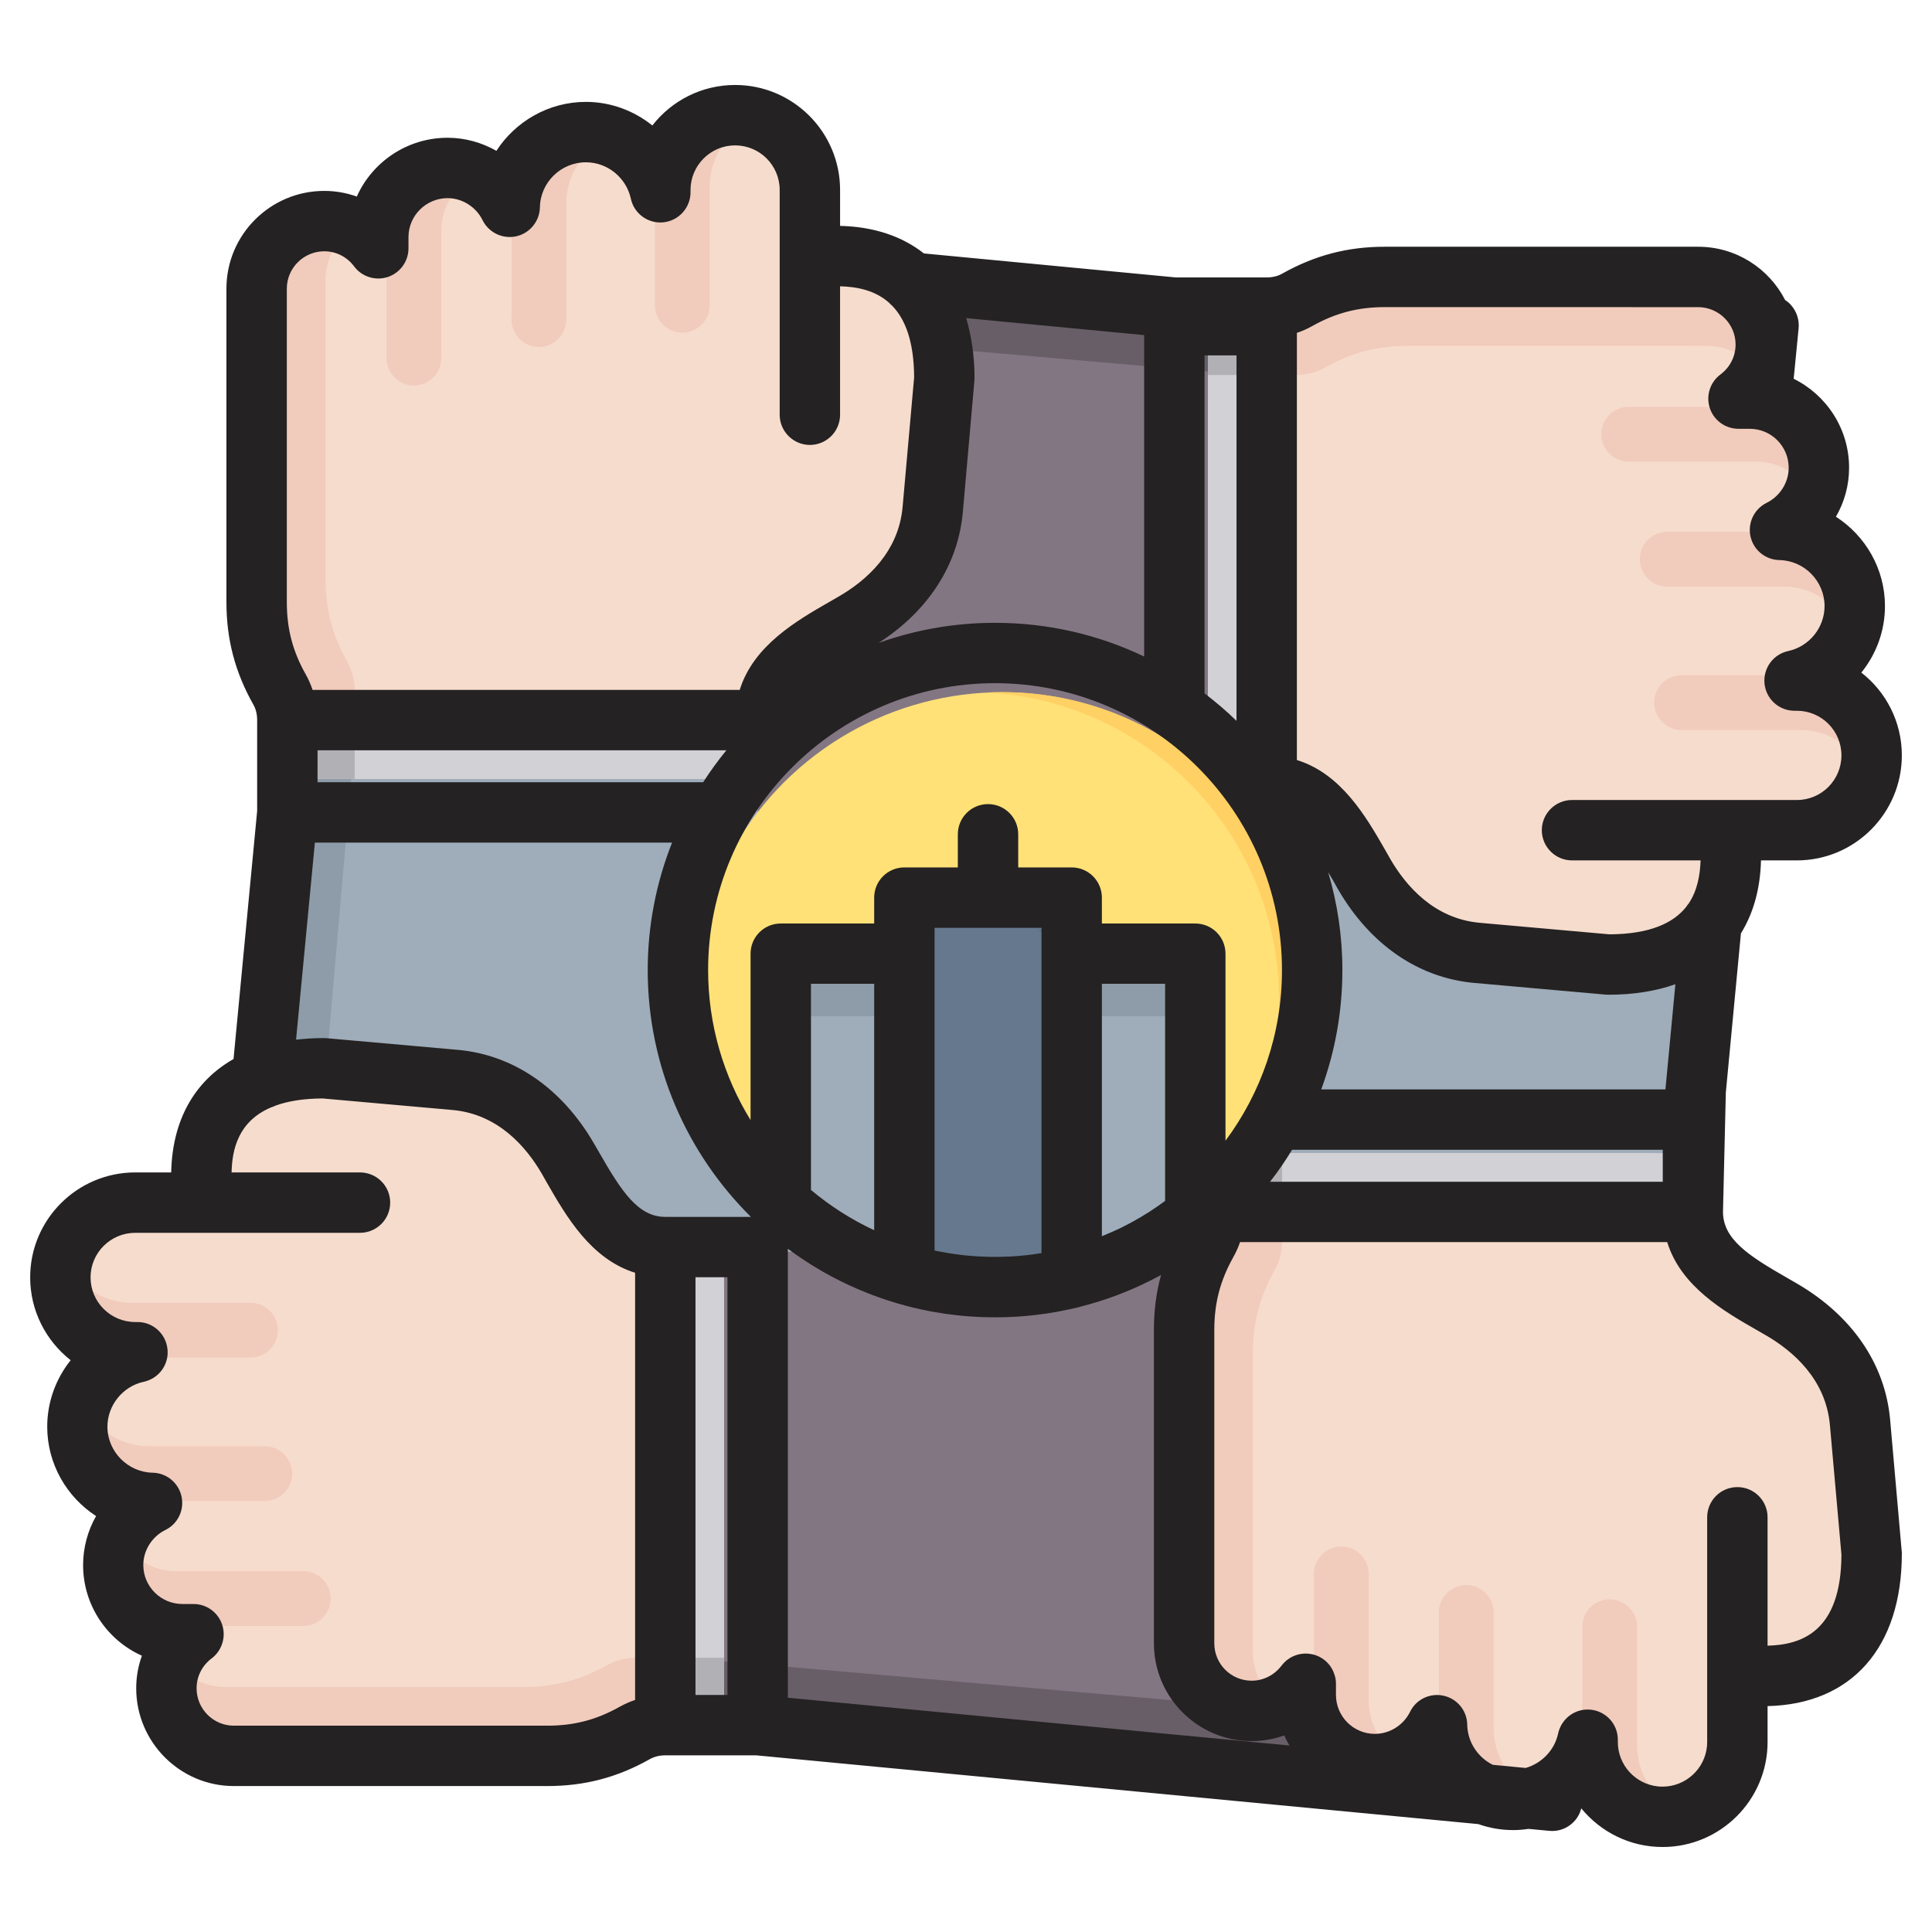 <?xml version="1.0" encoding="UTF-8"?> <svg xmlns="http://www.w3.org/2000/svg" id="Layer_1" viewBox="0 0 512 512"><g clip-rule="evenodd" fill-rule="evenodd"><g><g><g><path d="m343.415 84.879h-23.297l-210.849-18.335c-2.284-.198-4.325.495-6.014 2.044s-2.557 3.522-2.557 5.814v141.553c0 2.292.868 4.265 2.557 5.814s3.73 2.243 6.014 2.044l210.849-18.335h23.297z" fill="#837683"></path><path d="m343.415 84.879h-23.297l-210.849-18.335c-2.283-.198-4.324.495-6.014 2.044s-2.557 3.522-2.558 5.814v13.343c.06-2.189.925-4.077 2.554-5.571 1.69-1.549 3.73-2.243 6.014-2.044l210.849 18.335h23.297v107.014h.003v-120.6z" fill="#685e68"></path></g><g><g><path d="m79.498 183.106v23.297l-18.335 210.849c-.198 2.284.495 4.324 2.044 6.014s3.522 2.557 5.814 2.557h141.553c2.292 0 4.265-.868 5.814-2.557 1.549-1.69 2.243-3.73 2.044-6.014l-18.335-210.849v-23.297z" fill="#9facba"></path><path d="m79.498 183.106v23.297l-18.335 210.85c-.198 2.283.495 4.324 2.044 6.014s3.522 2.557 5.814 2.558h13.343c-2.189-.06-4.077-.925-5.571-2.554-1.549-1.69-2.243-3.73-2.044-6.014l18.335-210.85v-23.297h107.013v-.003h-120.599z" fill="#8d9ca8"></path></g><g><path d="m211.313 66.058v-16.663c0-10.381-8.491-18.871-18.872-18.871-10.379 0-18.871 8.496-18.871 18.871v.579c-1.869-8.654-9.604-15.185-18.795-15.185-10.425 0-19.016 8.426-19.214 18.85-2.849-5.793-8.813-9.803-15.673-9.803-9.597 0-17.444 7.848-17.444 17.441v2.831c-3.116-4.16-8.083-6.867-13.649-6.867-9.377 0-17.042 7.667-17.042 17.038 0 43.093-.001 49.403-.001 79.041 0 8.103 1.818 15.049 5.79 22.112 1.274 2.267 1.954 4.876 1.954 7.676v14.676c0 4.749 3.874 8.622 8.623 8.622h103.356c4.748 0 8.622-3.874 8.622-8.622v-14.675c0-12.804 12.387-18.798 22.396-24.629 10.831-6.31 18.659-15.946 19.768-28.433l2.938-33.076c0-18.768-8.61-30.912-27.37-30.912h-6.516z" fill="#f6dccd"></path><path d="m199.692 31.981c-2.235-.938-4.685-1.457-7.251-1.457-10.389 0-18.871 8.508-18.871 18.871v31.516c0 3.987 3.262 7.249 7.249 7.249 3.988 0 7.25-3.262 7.25-7.249v-31.516c0-7.811 4.814-14.557 11.623-17.414zm-64.13 21.659v31.061c0 3.986 3.262 7.249 7.25 7.249s7.25-3.262 7.25-7.249v-31.061c.149-7.867 5.078-14.594 11.968-17.422-2.24-.92-4.69-1.428-7.253-1.428-10.504-.001-19.02 8.503-19.215 18.85zm-33.117 7.638v33.628c0 3.987 3.262 7.249 7.25 7.249 3.987 0 7.249-3.262 7.249-7.249v-30.797-2.832c0-7.011 4.192-13.09 10.195-15.854-2.211-1.018-4.666-1.587-7.25-1.587-9.731 0-17.444 7.985-17.444 17.442zm-6.401-2.407c-5.775 2.736-9.791 8.626-9.791 15.409 0 43.094-.001 49.404-.001 79.041 0 8.103 1.818 15.049 5.79 22.112 1.274 2.267 1.954 4.876 1.954 7.676v14.676c0 4.748 3.873 8.622 8.623 8.622h-14.499c-4.749 0-8.623-3.874-8.623-8.622v-14.676c0-2.799-.68-5.409-1.954-7.676-3.971-7.062-5.789-14.009-5.789-22.112 0-29.638.001-35.948.001-79.041 0-9.371 7.665-17.038 17.042-17.038 2.586 0 5.044.585 7.247 1.629z" fill="#f1cbbc"></path><path d="m79.497 183.109v23.298h27.174 93.426v-23.298z" fill="#d1d1d6"></path><path d="m79.497 183.109h14.499v23.298h-14.499z" fill="#b1b1b5"></path></g></g><g><g><path d="m168.582 453.834h23.297l210.849 18.335c2.284.198 4.324-.495 6.014-2.044 1.689-1.549 2.557-3.522 2.557-5.814v-141.553c0-2.292-.868-4.265-2.557-5.814s-3.73-2.243-6.014-2.044l-210.849 18.335h-23.297z" fill="#837683"></path><path d="m168.582 453.834h23.297l210.849 18.335c2.283.198 4.324-.495 6.014-2.044s2.557-3.522 2.558-5.814v-13.343c-.06 2.189-.925 4.077-2.554 5.571-1.69 1.549-3.73 2.243-6.014 2.044l-210.85-18.335h-23.297v-107.013h-.003z" fill="#685e68"></path></g><g><path d="m51.534 322.019h-16.663c-10.38 0-18.871 8.491-18.871 18.871 0 10.379 8.496 18.871 18.871 18.871h.579c-8.654 1.869-15.185 9.603-15.185 18.795 0 10.425 8.426 19.016 18.85 19.214-5.793 2.849-9.803 8.813-9.803 15.673 0 9.597 7.848 17.444 17.441 17.444h2.831c-4.16 3.116-6.867 8.084-6.867 13.649 0 9.377 7.667 17.042 17.038 17.042 43.093 0 49.403.001 79.041.001 8.103 0 15.049-1.818 22.112-5.79 2.267-1.274 4.876-1.954 7.676-1.954h14.676c4.749 0 8.622-3.874 8.622-8.623v-103.356c0-4.748-3.873-8.622-8.622-8.622h-14.675c-12.804 0-18.798-12.387-24.629-22.396-6.31-10.831-15.946-18.659-28.434-19.768l-33.076-2.938c-18.768 0-30.912 8.61-30.912 27.37v6.517z" fill="#f6dccd"></path><path d="m17.457 333.64c-.937 2.235-1.457 4.685-1.457 7.25 0 10.389 8.508 18.871 18.871 18.871h31.516c3.987 0 7.249-3.262 7.249-7.249 0-3.988-3.262-7.25-7.249-7.25h-31.516c-7.811.001-14.556-4.813-17.414-11.622zm21.659 64.13h31.061c3.986 0 7.249-3.262 7.249-7.25s-3.262-7.25-7.249-7.25h-31.061c-7.867-.149-14.594-5.078-17.422-11.968-.92 2.24-1.428 4.69-1.428 7.253-.001 10.504 8.503 19.019 18.85 19.215zm7.638 33.117h33.628c3.987 0 7.249-3.262 7.249-7.25 0-3.987-3.262-7.249-7.249-7.249h-30.797-2.832c-7.011 0-13.09-4.192-15.854-10.195-1.018 2.211-1.587 4.666-1.587 7.25.001 9.73 7.985 17.444 17.442 17.444zm-2.406 6.401c2.736 5.775 8.626 9.791 15.409 9.791 43.094 0 49.404.001 79.041.001 8.103 0 15.049-1.818 22.112-5.79 2.267-1.274 4.876-1.954 7.676-1.954h14.676c4.748 0 8.622-3.874 8.622-8.623v14.499c0 4.749-3.874 8.623-8.622 8.623h-14.676c-2.799 0-5.409.68-7.676 1.954-7.062 3.971-14.009 5.79-22.112 5.79-29.638 0-35.947-.001-79.041-.001-9.371 0-17.038-7.665-17.038-17.042-.001-2.588.584-5.045 1.629-7.248z" fill="#f1cbbc"></path><path d="m168.585 453.835h23.298v-27.175-93.426h-23.298z" fill="#d1d1d6"></path><path d="m168.585 439.336h23.298v14.499h-23.298z" fill="#b1b1b5"></path></g></g><g><g fill="#9facba"><path d="m325.267 328.895v-23.297l1.665-210.849c.018-2.291.495-4.325 2.044-6.014s3.522-2.557 5.814-2.557h121.552c2.292 0 4.265.868 5.814 2.557 1.549 1.69 2.243 3.73 2.044 6.014l-18.335 210.849v23.297z"></path><path d="m325.267 328.895v-23.297l1.665-210.85c.018-2.292.495-4.324 2.044-6.014 1.549-1.689 3.522-2.557 5.814-2.557h13.343c-2.189.06-4.05.895-5.572 2.554s-2.026 3.722-2.044 6.014l-1.665 210.85v23.297h107.014v.003z"></path></g><g><path d="m457.082 445.942v16.663c0 10.38-8.491 18.871-18.872 18.871-10.379 0-18.871-8.496-18.871-18.871v-.579c-1.869 8.654-9.603 15.185-18.795 15.185-10.425 0-19.016-8.426-19.214-18.85-2.849 5.793-8.813 9.803-15.673 9.803-9.597 0-17.444-7.848-17.444-17.441v-2.831c-3.116 4.16-8.083 6.867-13.649 6.867-9.377 0-17.042-7.667-17.042-17.038 0-43.093-.001-49.403-.001-79.041 0-8.103 1.818-15.049 5.79-22.112 1.274-2.267 1.954-4.876 1.954-7.676v-14.676c0-4.749 3.874-8.622 8.623-8.622h103.356c4.748 0 8.622 3.874 8.622 8.622v14.675c0 12.804 12.387 18.798 22.396 24.629 10.831 6.31 18.659 15.946 19.768 28.434l2.938 33.076c0 18.768-8.61 30.912-27.37 30.912z" fill="#f6dccd"></path><path d="m445.461 480.019c-2.235.938-4.685 1.457-7.251 1.457-10.389 0-18.871-8.509-18.871-18.871 0-10.499 0-21.012 0-31.516 0-3.987 3.262-7.249 7.249-7.249 3.988 0 7.25 3.262 7.25 7.249v31.516c0 7.812 4.814 14.557 11.623 17.414zm-64.131-21.658v-31.061c0-3.986 3.262-7.249 7.25-7.249s7.25 3.262 7.25 7.249v31.061c.149 7.867 5.078 14.594 11.968 17.422-2.24.92-4.69 1.428-7.253 1.428-10.503 0-19.019-8.504-19.215-18.85zm-33.117-7.638c0-11.208 0-22.419 0-33.628 0-3.987 3.262-7.249 7.25-7.249 3.987 0 7.249 3.262 7.249 7.249v30.797 2.831c0 7.011 4.192 13.09 10.195 15.854-2.211 1.018-4.666 1.587-7.25 1.587-9.73 0-17.444-7.984-17.444-17.441zm-6.4 2.406c-5.775-2.736-9.791-8.626-9.791-15.409 0-43.094-.001-49.404-.001-79.041 0-8.103 1.818-15.049 5.79-22.112 1.274-2.267 1.954-4.876 1.954-7.676v-14.676c0-4.748 3.874-8.622 8.623-8.622h-14.499c-4.749 0-8.623 3.874-8.623 8.622v14.676c0 2.799-.68 5.409-1.954 7.676-3.971 7.062-5.789 14.009-5.789 22.112 0 29.638.001 35.948.001 79.041 0 9.371 7.665 17.038 17.042 17.038 2.586 0 5.044-.585 7.247-1.629z" fill="#f1cbbc"></path><path d="m325.265 328.892v-23.298h27.175 93.426v23.298z" fill="#d1d1d6"></path><path d="m325.265 305.594h14.499v23.298h-14.499z" fill="#b1b1b5"></path></g></g><g><path d="m460.463 216.694h16.663c10.38 0 18.871-8.492 18.871-18.872 0-10.379-8.496-18.871-18.871-18.871h-.579c8.654-1.869 15.185-9.604 15.185-18.795 0-10.425-8.426-19.016-18.85-19.214 5.793-2.849 9.803-8.813 9.803-15.673 0-9.597-7.848-17.444-17.441-17.444h-2.831c4.16-3.116 6.867-8.084 6.867-13.649 0-9.377-7.667-17.042-17.038-17.042-43.093 0-49.403-.001-79.041-.001-8.103 0-15.049 1.818-22.112 5.79-2.267 1.274-4.876 1.954-7.676 1.954h-14.676c-4.749 0-8.622 3.873-8.622 8.623v103.356c0 4.748 3.874 8.622 8.622 8.622h14.675c12.804 0 18.798 12.387 24.629 22.396 6.31 10.831 15.946 18.659 28.434 19.768l33.076 2.938c18.768 0 30.912-8.61 30.912-27.37z" fill="#f6dccd"></path><path d="m494.54 205.074c.938-2.235 1.457-4.685 1.457-7.251 0-10.389-8.508-18.871-18.871-18.871-10.499 0-21.012 0-31.516 0-3.987 0-7.249 3.262-7.249 7.249 0 3.988 3.262 7.25 7.249 7.25h31.516c7.811 0 14.557 4.813 17.414 11.623zm-21.659-64.131h-31.061c-3.986 0-7.249 3.262-7.249 7.25 0 3.987 3.262 7.25 7.249 7.25h31.061c7.867.149 14.594 5.078 17.422 11.968.92-2.241 1.428-4.69 1.428-7.253.001-10.504-8.503-19.019-18.85-19.215zm-7.638-33.117c-11.208 0-22.419 0-33.629 0-3.987 0-7.249 3.262-7.249 7.25 0 3.987 3.262 7.249 7.249 7.249h30.797 2.832c7.011 0 13.09 4.192 15.854 10.195 1.018-2.211 1.587-4.666 1.587-7.25 0-9.73-7.984-17.444-17.441-17.444zm2.406-6.401c-2.736-5.774-8.625-9.791-15.409-9.791-43.094 0-49.404-.001-79.041-.001-8.103 0-15.049 1.818-22.112 5.79-2.267 1.274-4.876 1.954-7.676 1.954h-14.676c-4.748 0-8.622 3.874-8.622 8.623v-14.498c0-4.749 3.874-8.623 8.622-8.623h14.676c2.799 0 5.409-.68 7.676-1.954 7.062-3.971 14.009-5.789 22.112-5.789 29.638 0 35.948.001 79.041.001 9.371 0 17.038 7.665 17.038 17.042.001 2.586-.584 5.043-1.629 7.246z" fill="#f1cbbc"></path><path d="m343.412 84.878h-23.298v27.175 93.426h23.298z" fill="#d1d1d6"></path><path d="m320.114 84.878h23.298v14.499h-23.298z" fill="#b1b1b5"></path></g></g><g><ellipse cx="265.584" cy="265.171" fill="#ffe177" rx="81.759" ry="81.759" transform="matrix(.987 -.16 .16 .987 -39.046 45.966)"></ellipse><path d="m265.585 183.412c45.155 0 81.759 36.605 81.759 81.759s-36.605 81.759-81.759 81.759c-1.403 0-2.797-.036-4.182-.106 43.211-2.177 77.577-37.902 77.577-81.653 0-43.752-34.366-79.477-77.577-81.654 1.385-.07 2.779-.105 4.182-.105z" fill="#ffd064"></path><path d="m314.722 250.947h-101.868c-1.382 0-2.509 1.128-2.509 2.509v71.985c14.55 13.343 33.943 21.488 55.24 21.488 19.589 0 37.566-6.892 51.646-18.38v-75.094c0-1.381-1.127-2.508-2.509-2.508z" fill="#9facba"></path><path d="m314.722 260.948h-101.868c-1.382 0-2.509 1.127-2.509 2.509v8.364c0-1.382 1.127-2.509 2.509-2.509h101.868c1.382 0 2.509 1.127 2.509 2.509v-8.364c0-1.382-1.127-2.509-2.509-2.509z" fill="#8d9ca8"></path><path d="m244.731 236.485h38.115c1.382 0 2.509 1.127 2.509 2.509v105.523c-6.332 1.572-12.952 2.412-19.77 2.412-8.119 0-15.96-1.189-23.364-3.394v-104.541c0-1.382 1.127-2.509 2.51-2.509z" fill="#65788e"></path><path d="m274.481 246.486h8.364c1.382 0 2.509 1.127 2.509 2.509v95.523c-6.332 1.572-12.952 2.412-19.77 2.412-1.403 0-2.798-.036-4.184-.106 5.348-.271 10.56-1.058 15.589-2.307v-95.523c.001-1.381-1.126-2.508-2.508-2.508z" fill="#5b6c80"></path></g></g><path d="m468.422 436.125v-34.031c0-4.42-3.577-7.997-8.002-7.997-4.424 0-8.002 3.577-8.002 7.997v59.561c0 6.109-4.66 11.151-10.638 11.763-.376.037-.8.061-1.177.061-.424 0-.847-.024-1.224-.061-5.978-.612-10.638-5.653-10.638-11.763v-.607c0-4.09-3.059-7.521-7.154-7.959-4.048-.433-7.766 2.269-8.661 6.27-.941 4.476-4.378 7.959-8.614 9.169l-8.708-.833c-3.954-1.967-6.684-5.996-6.778-10.647-.047-3.69-2.636-6.863-6.26-7.663s-7.296.97-8.896 4.283c-1.742 3.54-5.413 5.827-9.32 5.827-5.695 0-10.308-4.627-10.308-10.327v-2.975c0-.857-.141-1.694-.424-2.485-.753-2.363-2.589-4.283-5.083-5.102-.283-.099-.565-.16-.894-.221-2.965-.631-6.119.513-8.002 3.012-1.459 1.911-3.436 3.21-5.648 3.737-.753.184-1.506.273-2.306.273-5.46 0-9.884-4.439-9.884-9.903v-83.039c0-7.131 1.553-13.09 5.036-19.308.706-1.261 1.318-2.603 1.789-3.982h113.2c3.624 11.781 15.062 18.343 23.817 23.351.847.48 1.648.96 2.495 1.44 7.061 4.119 15.721 11.579 16.804 23.657l3.059 34.393c-.093 20.687-10.872 23.879-19.579 24.109zm-284.108 13.062v-110.701h8.472v110.701zm-39.302 8.138h-83.03c-5.46 0-9.884-4.448-9.884-9.908 0-3.13 1.459-6.03 4.001-7.931 2.73-2.071 3.86-5.672 2.777-8.929-1.083-3.271-4.142-5.479-7.578-5.479h-2.965c-5.695 0-10.355-4.632-10.355-10.322 0-3.897 2.307-7.55 5.837-9.291 3.342-1.629 5.083-5.31 4.283-8.92-.8-3.596-3.954-6.19-7.625-6.26-6.59-.118-12.003-5.587-12.003-12.191 0-5.695 4.095-10.718 9.649-11.918 4.001-.861 6.731-4.599 6.26-8.67-.424-4.071-3.86-7.15-7.908-7.15h-.612c-6.543 0-11.861-5.309-11.861-11.833 0-6.519 5.319-11.814 11.861-11.814h59.542c4.425 0 8.002-3.582 8.002-8.002s-3.577-8.002-8.002-8.002h-34.031c.141-6.218 1.836-13.499 10.355-17.19.424-.136.894-.31 1.318-.522 3.201-1.163 7.249-1.859 12.426-1.892l34.407 3.055c12.097 1.068 19.533 9.738 23.676 16.832.471.819.941 1.647 1.412 2.49 5.036 8.75 11.579 20.169 23.346 23.817v113.21c-1.365.461-2.73 1.055-4.001 1.76-6.212 3.502-12.143 5.06-19.297 5.06zm-61.566-234.021-4.989 52.223c2.353-.278 4.801-.424 7.343-.424.283 0 .471.01.753.033l34.737 3.083c14.733 1.309 27.535 10.087 36.055 24.707.518.852.988 1.723 1.506 2.603 5.884 10.238 10.261 16.959 17.463 16.959h22.686c-16.851-16.691-27.347-39.848-27.347-65.407 0-11.918 2.307-23.313 6.448-33.777zm-7.437-146.813c0-5.46 4.472-9.899 9.931-9.899 3.107 0 6.025 1.464 7.908 4.011 2.071 2.758 5.648 3.883 8.943 2.796 3.248-1.092 5.46-4.147 5.46-7.592v-2.975c0-5.691 4.66-10.322 10.355-10.322 3.86 0 7.531 2.288 9.272 5.827 1.647 3.314 5.319 5.084 8.943 4.279 3.577-.8 6.166-3.963 6.26-7.653.094-6.595 5.554-11.956 12.191-11.956 5.695 0 10.685 4.053 11.908 9.64.847 3.996 4.613 6.703 8.661 6.265 4.048-.433 7.154-3.864 7.154-7.955v-.607c0-6.524 5.319-11.824 11.814-11.824 6.543 0 11.814 5.3 11.814 11.824v59.561c0 4.42 3.624 8.002 8.002 8.002 4.425 0 8.002-3.582 8.002-8.002v-34.041c4.377.118 9.225.984 13.038 4.41.235.273.518.532.8.767 3.389 3.521 5.742 9.348 5.79 18.94l-3.059 34.384c-1.083 12.087-9.743 19.543-16.851 23.666-.8.48-1.647.956-2.495 1.44-8.708 5.008-20.146 11.565-23.817 23.351h-113.2c-.471-1.388-1.035-2.725-1.742-3.987-3.53-6.218-5.083-12.172-5.083-19.312v-83.038zm290.979 4.9 83.029.004c5.46 0 9.931 4.439 9.931 9.899 0 3.14-1.459 6.029-4.001 7.941-2.777 2.062-3.907 5.662-2.824 8.929s4.142 5.474 7.625 5.474h2.965c5.695 0 10.308 4.632 10.308 10.322 0 3.902-2.306 7.55-5.837 9.291-3.295 1.628-5.083 5.309-4.283 8.915.8 3.601 3.954 6.19 7.672 6.26 6.59.127 11.955 5.592 11.955 12.186 0 5.705-4.048 10.722-9.649 11.927-4.001.866-6.684 4.603-6.26 8.67s3.86 7.15 7.954 7.15h.612c6.542 0 11.814 5.305 11.814 11.824 0 6.524-5.272 11.828-11.814 11.828h-59.589c-4.378 0-8.002 3.582-8.002 8.002 0 4.415 3.624 8.002 8.002 8.002h34.078c-.141 3.761-.8 7.912-3.154 11.424-.282.301-.471.612-.706.946-3.295 4.128-9.367 7.164-20.287 7.225l-34.36-3.055c-12.097-1.073-19.534-9.743-23.676-16.822-.471-.819-.941-1.652-1.412-2.495-5.036-8.75-11.579-20.164-23.393-23.822v-113.204c1.412-.466 2.73-1.054 4.001-1.765 6.216-3.498 12.194-5.056 19.301-5.056zm-24.57 223.304h98.233v8.482h-104.069c2.118-2.711 4.048-5.54 5.836-8.482zm-78.746-123.645c41.938 0 76.063 34.111 76.063 76.03 0 16.921-5.554 32.567-14.968 45.219v-49.559c0-4.42-3.577-8.002-8.002-8.002h-24.758v-6.863c0-4.415-3.577-8.002-8.002-8.002h-14.168v-8.778c0-4.42-3.577-8.002-8.002-8.002s-8.002 3.582-8.002 8.002v8.778h-14.168c-4.424 0-8.002 3.587-8.002 8.002v6.863h-24.758c-4.425 0-8.002 3.582-8.002 8.002v44.094c-7.107-11.574-11.249-25.191-11.249-39.754.002-41.919 34.127-76.03 76.018-76.03zm55.541-86.875v89.577c2.965 2.259 5.837 4.693 8.472 7.282v-96.859zm-87.548 231.842v-65.275h-16.757v54.605c5.084 4.25 10.686 7.851 16.757 10.67zm44.339-80.139h-28.335v85.519c.094.019.141.028.188.052.376.075.753.136 1.083.207.188.042.329.061.471.09.659.132 1.318.249 1.977.348.282.052.565.094.894.141.329.052.706.103 1.036.15.565.08 1.13.151 1.695.212.188.019.376.047.565.071.518.047 1.036.099 1.553.137.565.052 1.13.089 1.695.132.047 0 .094.009.188.009.612.038 1.224.071 1.836.09s1.224.042 1.836.052c.612.009 1.271.009 1.93 0 .612-.009 1.177-.019 1.789-.052.565-.019 1.177-.038 1.741-.071.094-.01.236-.019.377-.019.518-.038 1.082-.08 1.647-.127.33-.033.706-.061 1.036-.104.377-.028.706-.056 1.036-.099.518-.061 1.035-.132 1.506-.188.753-.104 1.506-.212 2.259-.334v-86.216zm23.582 78.209c.188-.103.376-.202.565-.311 3.012-1.643 5.884-3.493 8.614-5.521v-57.513h-16.756v66.875c.8-.329 1.6-.673 2.4-1.021.612-.268 1.224-.527 1.836-.819.329-.16.659-.329 1.035-.499.752-.39 1.553-.781 2.306-1.191zm141.771-35.386 2.636-27.874c-5.131 1.826-11.108 2.786-17.792 2.786-.235 0-.471-.014-.706-.033l-34.737-3.088c-14.78-1.309-27.582-10.082-36.102-24.706-.471-.852-.988-1.718-1.459-2.593-.424-.701-.8-1.379-1.224-2.048 2.448 8.228 3.766 16.93 3.766 25.935 0 11.103-1.977 21.755-5.601 31.621zm-186.204-152.912c-1.271 13.913-9.131 26.1-22.311 34.591 9.649-3.445 20.004-5.328 30.83-5.328 14.168 0 27.582 3.21 39.538 8.938v-85.186l-47.163-4.495c1.412 4.74 2.212 10.101 2.212 16.022 0 .235-.047.47-.047.706zm-171.001 71.516h102.186c1.883-2.946 3.954-5.775 6.166-8.477h-108.352zm256.195 252.599c-2.777.984-5.695 1.502-8.661 1.502-14.262 0-25.888-11.621-25.888-25.902v-83.039c0-5.14.612-9.931 1.883-14.568-.753.4-1.459.786-2.212 1.158-.141.07-.283.141-.424.212-5.931 3.017-12.285 5.399-18.922 7.07-.047.019-.141.038-.188.061-.236.056-.518.118-.753.179-.471.108-.941.212-1.365.311-.376.08-.706.16-1.082.226-.565.132-1.13.245-1.742.353-.235.052-.471.099-.706.141-1.742.32-3.483.588-5.272.8-.141.019-.329.038-.471.061-.706.075-1.412.16-2.118.226-.236.024-.471.042-.753.061l-.047.009c-.047 0-.047 0-.047 0-.612.052-1.224.099-1.789.141-.282.009-.518.028-.8.047-.376.024-.8.043-1.177.061-.141 0-.282.009-.471.009-.094.014-.188.014-.282.024-.235 0-.47.019-.753.019-.847.028-1.741.038-2.636.038-.988 0-1.977-.019-2.965-.047-.283-.009-.565-.019-.8-.033-.094 0-.188-.009-.282-.009-.094-.009-.236-.009-.377-.019-.612-.028-1.224-.061-1.836-.108-.188-.01-.376-.024-.565-.033-.471-.037-.988-.08-1.459-.118-.188-.019-.329-.033-.518-.052-.33-.028-.659-.057-.988-.099-.188-.019-.424-.052-.612-.071-.706-.08-1.459-.169-2.165-.268-.141-.023-.282-.042-.471-.061-.141-.028-.329-.052-.518-.08-.941-.141-1.93-.301-2.871-.471-.141-.028-.282-.052-.424-.08-.188-.028-.329-.071-.518-.099-.659-.132-1.318-.259-1.977-.4-.282-.061-.612-.132-.894-.202-.282-.061-.518-.108-.753-.169-.235-.052-.423-.099-.659-.151-.33-.089-.659-.169-1.036-.259-.376-.099-.753-.198-1.13-.301-.424-.108-.847-.216-1.224-.339-.235-.061-.471-.127-.659-.188-.188-.052-.376-.099-.565-.16-.047-.009-.141-.042-.188-.061-.706-.221-1.459-.438-2.165-.678-.518-.184-1.035-.362-1.6-.541-.706-.249-1.412-.499-2.118-.772-.8-.297-1.6-.607-2.354-.936-.471-.184-.941-.372-1.412-.569-6.637-2.834-12.944-6.444-18.781-10.802v118.99l132.922 12.662c-.468-.873-.985-1.753-1.362-2.676zm160.552-83.688c-1.318-14.751-10.073-27.559-24.711-36.078-.847-.49-1.694-.993-2.589-1.492-10.261-5.87-16.945-10.252-16.992-17.449l.753-31.659 4.001-42.183c3.295-5.314 5.131-11.81 5.319-19.34h9.508c15.344 0 27.818-12.488 27.818-27.832 0-8.9-4.189-16.841-10.732-21.939 3.954-4.886 6.26-11.061 6.26-17.632 0-9.861-5.178-18.63-12.991-23.676 2.259-3.902 3.483-8.364 3.483-12.977 0-10.327-5.978-19.275-14.685-23.582l1.318-13.448c.188-2.24-.565-4.472-2.071-6.138-.424-.49-.941-.909-1.506-1.271-4.283-8.378-12.991-14.13-23.064-14.13h-83.029c-9.884 0-18.498 2.259-27.159 7.107-1.177.683-2.589 1.026-4.142 1.026h-24.099l-66.744-6.359c-5.789-4.561-13.273-7.098-22.216-7.3v-9.517c0-15.344-12.473-27.827-27.818-27.827-8.896 0-16.851 4.203-21.934 10.732-4.895-3.926-11.061-6.251-17.604-6.251-9.885 0-18.687 5.187-23.723 12.972-3.907-2.222-8.331-3.464-12.944-3.464-10.685 0-19.957 6.406-24.052 15.584-2.73-.979-5.648-1.501-8.614-1.501-14.309 0-25.935 11.617-25.935 25.897v83.039c0 9.898 2.259 18.526 7.107 27.149.706 1.214 1.036 2.613 1.036 4.147v24.099l-6.26 65.731c-10.355 5.884-16.239 16.229-16.521 30.049h-9.508c-15.392 0-27.865 12.478-27.865 27.818 0 8.91 4.236 16.855 10.732 21.953-3.907 4.881-6.213 11.052-6.213 17.618 0 9.87 5.178 18.644 12.944 23.68-2.212 3.911-3.436 8.369-3.436 12.982 0 10.689 6.401 19.919 15.58 24.028-.988 2.754-1.506 5.672-1.506 8.633 0 14.281 11.626 25.911 25.888 25.911h83.029c9.884 0 18.545-2.264 27.159-7.112 1.224-.683 2.589-1.031 4.142-1.031h24.099l191.335 18.22c2.918 1.031 6.025 1.591 9.273 1.591 1.365 0 2.73-.122 4.048-.32l5.507.518c.236.023.471.042.753.042 1.977 0 3.907-.739 5.366-2.08 1.177-1.059 1.977-2.429 2.353-3.921 5.13 6.241 12.85 10.242 21.557 10.242 15.344 0 27.818-12.483 27.818-27.822v-9.517c22.311-.504 35.584-15.551 35.584-40.47 0-.231 0-.471-.047-.701z" fill="#242222"></path></g></svg> 
